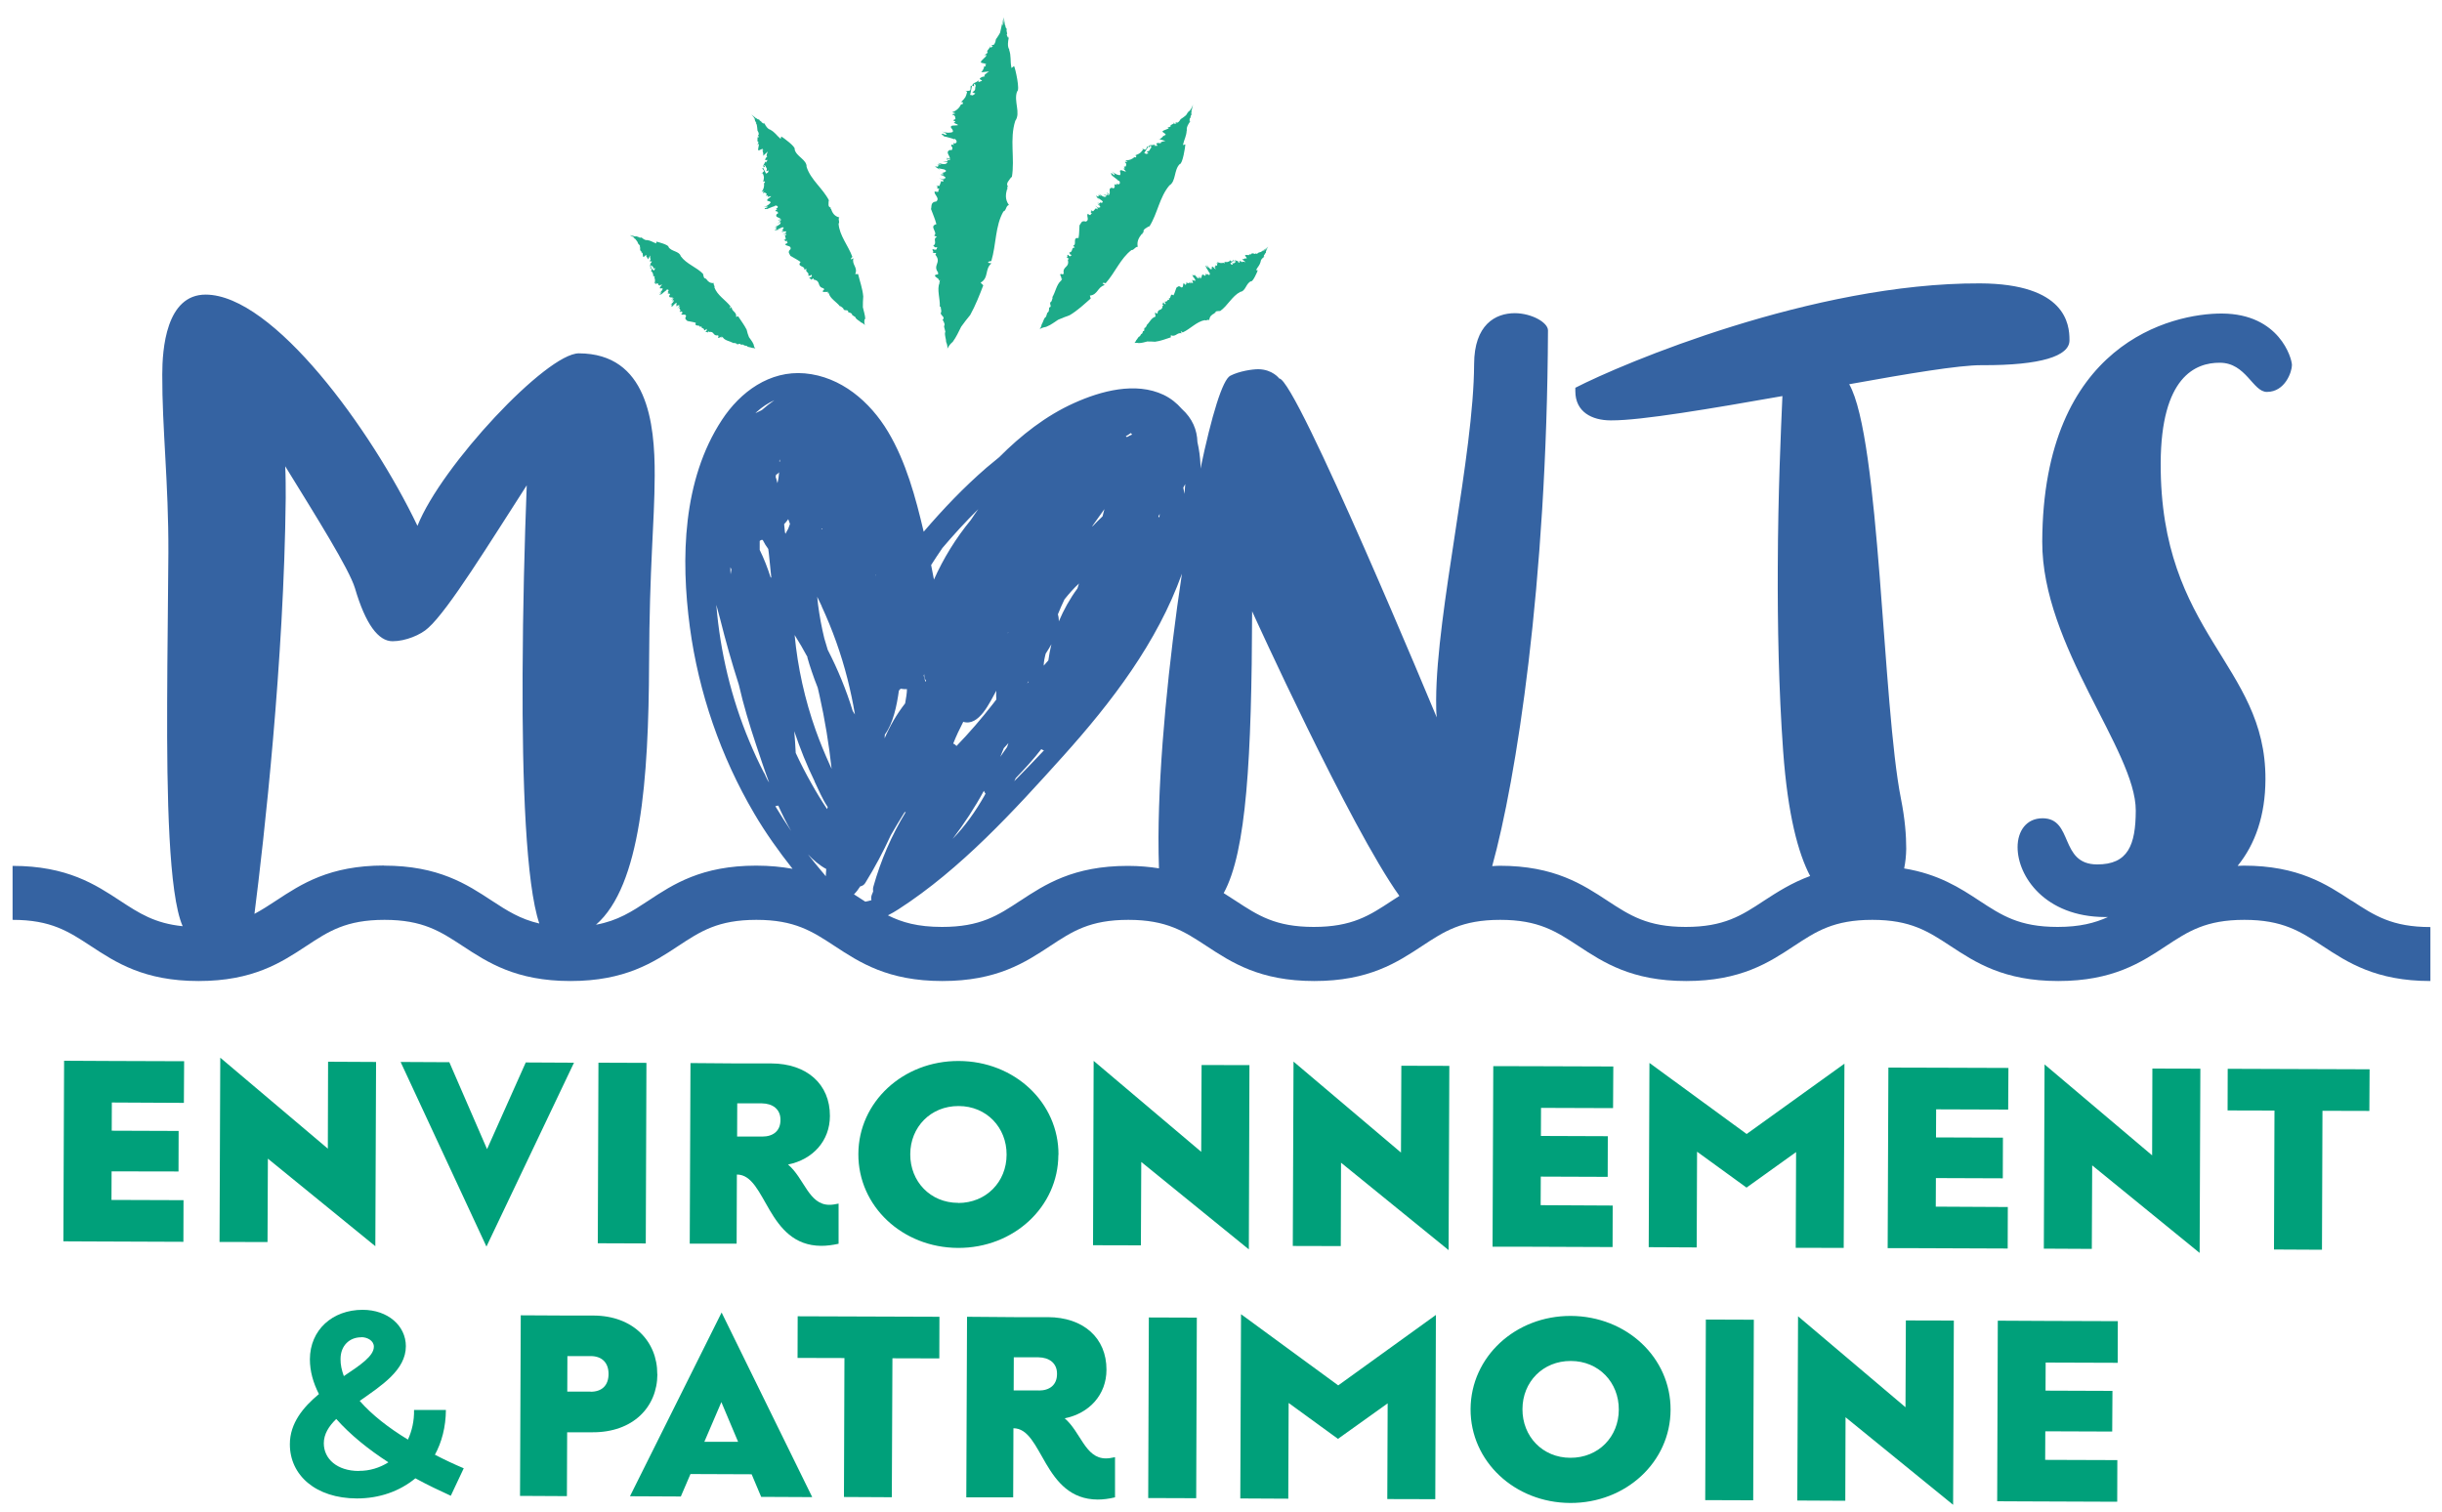 <?xml version="1.0" encoding="UTF-8"?><svg id="uuid-cd4ccbf4-34f9-4dcb-ac37-48894178cbe8" xmlns="http://www.w3.org/2000/svg" viewBox="0 0 200 123.87"><defs><style>.uuid-8d1c1b1c-d007-47ac-b6f7-39164284465e{fill:#3563a2;}.uuid-8d1c1b1c-d007-47ac-b6f7-39164284465e,.uuid-bc1fe4ca-68b4-4108-8f3e-49ebb8fc3219,.uuid-bc138c1d-fd24-48f2-8862-b1f5e77f47e3{stroke-width:0px;}.uuid-bc1fe4ca-68b4-4108-8f3e-49ebb8fc3219{fill:#1dab89;}.uuid-bc138c1d-fd24-48f2-8862-b1f5e77f47e3{fill:#00a07a;}</style></defs><polygon class="uuid-bc138c1d-fd24-48f2-8862-b1f5e77f47e3" points="5.25 86.88 5.19 101.67 7.23 101.68 15.02 101.71 15.03 98.3 9.13 98.28 9.14 95.94 14.62 95.95 14.63 92.63 9.15 92.61 9.16 90.3 15.06 90.33 15.08 86.92 9.17 86.9 5.25 86.88"/><polygon class="uuid-bc138c1d-fd24-48f2-8862-b1f5e77f47e3" points="30.8 86.98 26.87 86.96 26.85 94.08 18.04 86.63 17.98 101.72 21.91 101.73 21.94 94.9 30.74 102.07 30.8 86.98"/><polygon class="uuid-bc138c1d-fd24-48f2-8862-b1f5e77f47e3" points="43.06 87.02 39.89 94.12 36.8 87 32.81 86.98 39.84 102.1 47.01 87.04 43.06 87.02"/><rect class="uuid-bc138c1d-fd24-48f2-8862-b1f5e77f47e3" x="43.56" y="92.48" width="14.79" height="3.93" transform="translate(-43.68 145.05) rotate(-89.79)"/><path class="uuid-bc138c1d-fd24-48f2-8862-b1f5e77f47e3" d="m60.36,96.2c2.42.01,2.42,5.82,6.9,5.84.45,0,.91-.06,1.42-.17v-3.29c-.28.06-.52.1-.75.1-1.7,0-2.05-2.17-3.39-3.3,2.04-.41,3.43-1.95,3.43-3.98.01-2.6-1.89-4.29-4.8-4.3h-2.78s-3.84-.03-3.84-.03l-.06,14.79h3.84s.02-5.66.02-5.66Zm.02-5.83h2.02c.87.01,1.53.47,1.52,1.36,0,.92-.62,1.36-1.49,1.36h-2.06s.01-2.71.01-2.71Z"/><path class="uuid-bc138c1d-fd24-48f2-8862-b1f5e77f47e3" d="m86.69,94.58c.02-4.27-3.6-7.67-8.17-7.68-4.56-.02-8.21,3.36-8.22,7.62-.02,4.27,3.6,7.67,8.16,7.69,4.56.02,8.21-3.36,8.22-7.63Zm-8.21,3.94c-2.29,0-3.94-1.76-3.93-3.98,0-2.22,1.67-3.96,3.96-3.95,2.29,0,3.94,1.76,3.93,3.98,0,2.23-1.67,3.96-3.97,3.96Z"/><polygon class="uuid-bc138c1d-fd24-48f2-8862-b1f5e77f47e3" points="102.33 87.24 98.41 87.23 98.38 94.34 89.57 86.89 89.52 101.99 93.44 102 93.47 95.17 102.28 102.33 102.33 87.24"/><polygon class="uuid-bc138c1d-fd24-48f2-8862-b1f5e77f47e3" points="114.74 94.4 105.94 86.95 105.88 102.05 109.81 102.06 109.83 95.23 118.64 102.39 118.7 87.3 114.77 87.29 114.74 94.4"/><polygon class="uuid-bc138c1d-fd24-48f2-8862-b1f5e77f47e3" points="132.07 102.14 132.08 98.74 126.18 98.71 126.19 96.37 131.67 96.39 131.68 93.06 126.2 93.04 126.21 90.74 132.11 90.76 132.13 87.35 126.22 87.33 122.3 87.32 122.24 102.11 124.28 102.11 132.07 102.14"/><polygon class="uuid-bc138c1d-fd24-48f2-8862-b1f5e77f47e3" points="151 102.21 151.06 87.12 143.05 92.88 135.09 87.06 135.03 102.15 138.96 102.17 138.99 94.33 143.04 97.27 147.1 94.36 147.07 102.2 151 102.21"/><polygon class="uuid-bc138c1d-fd24-48f2-8862-b1f5e77f47e3" points="164.43 102.26 164.44 98.86 158.54 98.83 158.55 96.49 164.03 96.51 164.04 93.18 158.56 93.16 158.57 90.86 164.47 90.88 164.49 87.47 158.58 87.45 154.66 87.44 154.6 102.23 156.64 102.23 164.43 102.26"/><polygon class="uuid-bc138c1d-fd24-48f2-8862-b1f5e77f47e3" points="176.26 94.63 167.45 87.18 167.39 102.27 171.32 102.29 171.35 95.45 180.15 102.62 180.21 87.53 176.28 87.52 176.26 94.63"/><polygon class="uuid-bc138c1d-fd24-48f2-8862-b1f5e77f47e3" points="182.45 87.54 182.44 90.95 186.28 90.96 186.24 102.34 190.17 102.36 190.21 90.98 194.05 90.99 194.07 87.58 182.45 87.54"/><path class="uuid-bc138c1d-fd24-48f2-8862-b1f5e77f47e3" d="m36.52,115.48h-2.61c.02.9-.18,1.74-.5,2.43-1.55-.94-2.96-2.03-3.95-3.17,1.79-1.26,3.78-2.53,3.78-4.48,0-1.67-1.47-2.98-3.54-2.98-2.48,0-4.31,1.65-4.32,4.05,0,.98.27,1.93.74,2.85-1.29,1.07-2.38,2.39-2.38,4.1-.01,2.54,2.11,4.44,5.49,4.45,1.83,0,3.49-.58,4.79-1.65,1.01.55,2,1.02,2.9,1.43l1.06-2.25c-.78-.33-1.57-.7-2.36-1.11.56-1.03.89-2.27.9-3.68Zm-6.93-5.96c.5,0,1.03.29,1.03.78,0,.77-1.13,1.52-2.46,2.41-.17-.47-.28-.94-.27-1.4,0-1.1.74-1.79,1.71-1.78Zm-.19,10.96c-1.79,0-2.88-.99-2.88-2.27,0-.75.41-1.4,1.02-1.99,1.16,1.31,2.66,2.51,4.27,3.55-.71.45-1.55.71-2.42.7Z"/><path class="uuid-bc138c1d-fd24-48f2-8862-b1f5e77f47e3" d="m53.83,112.54c.01-2.67-1.98-4.78-5.22-4.79h-2.12s-3.84-.02-3.84-.02l-.06,14.79,3.84.02.02-5.23h2.06c3.31.02,5.32-2.04,5.33-4.76Zm-5.46,1.44h-1.91s.01-2.91.01-2.91h1.93c.89.01,1.44.53,1.44,1.46,0,.96-.56,1.46-1.47,1.46Z"/><path class="uuid-bc138c1d-fd24-48f2-8862-b1f5e77f47e3" d="m51.6,122.55l4.16.02.79-1.84,5.01.02.78,1.85,4.18.02-7.42-15.12-7.51,15.06Zm6.09-4.47l1.39-3.24,1.37,3.25h-2.76Z"/><polygon class="uuid-bc138c1d-fd24-48f2-8862-b1f5e77f47e3" points="65.32 111.22 69.16 111.23 69.12 122.61 73.04 122.63 73.09 111.25 76.93 111.26 76.94 107.85 65.33 107.81 65.32 111.22"/><path class="uuid-bc138c1d-fd24-48f2-8862-b1f5e77f47e3" d="m87.19,116.17c2.04-.41,3.43-1.95,3.43-3.98.01-2.61-1.89-4.3-4.8-4.31h-2.78s-3.84-.03-3.84-.03l-.06,14.79h3.84s.02-5.66.02-5.66c2.42,0,2.42,5.82,6.9,5.84.45,0,.91-.06,1.42-.18v-3.29c-.28.06-.52.1-.75.1-1.7,0-2.05-2.17-3.39-3.3Zm-2.11-2.29h-2.06s.01-2.71.01-2.71h2.02c.87.01,1.53.47,1.52,1.36,0,.92-.62,1.36-1.49,1.36Z"/><rect class="uuid-bc138c1d-fd24-48f2-8862-b1f5e77f47e3" x="88.64" y="113.35" width="14.79" height="3.93" transform="translate(-19.62 210.94) rotate(-89.8)"/><polygon class="uuid-bc138c1d-fd24-48f2-8862-b1f5e77f47e3" points="101.64 107.64 101.58 122.73 105.51 122.75 105.54 114.91 109.58 117.85 113.65 114.94 113.62 122.78 117.55 122.79 117.6 107.7 109.6 113.47 101.64 107.64"/><path class="uuid-bc138c1d-fd24-48f2-8862-b1f5e77f47e3" d="m128.66,107.78c-4.56-.02-8.2,3.36-8.22,7.63-.02,4.27,3.6,7.67,8.16,7.69,4.56.02,8.21-3.36,8.22-7.63.02-4.27-3.6-7.67-8.17-7.69Zm-.04,11.62c-2.29,0-3.94-1.76-3.93-3.98,0-2.23,1.67-3.96,3.96-3.95,2.29,0,3.94,1.76,3.93,3.98,0,2.23-1.67,3.96-3.97,3.95Z"/><rect class="uuid-bc138c1d-fd24-48f2-8862-b1f5e77f47e3" x="134.26" y="113.52" width="14.79" height="3.93" transform="translate(25.67 256.73) rotate(-89.8)"/><polygon class="uuid-bc138c1d-fd24-48f2-8862-b1f5e77f47e3" points="156.06 115.26 147.26 107.81 147.2 122.9 151.13 122.92 151.15 116.08 159.96 123.25 160.02 108.16 156.09 108.15 156.06 115.26"/><polygon class="uuid-bc138c1d-fd24-48f2-8862-b1f5e77f47e3" points="163.62 108.17 163.57 122.96 165.6 122.97 173.4 123 173.41 119.59 167.5 119.57 167.51 117.23 172.99 117.25 173.01 113.92 167.53 113.9 167.54 111.6 173.44 111.62 173.45 108.21 167.55 108.19 163.62 108.17"/><path class="uuid-8d1c1b1c-d007-47ac-b6f7-39164284465e" d="m192.59,73.77c-2.04-1.34-4.36-2.87-8.83-2.87-.18,0-.33.02-.5.02,1.44-1.77,2.27-4.12,2.28-7.09.04-9.45-8.63-11.86-8.58-25.9.03-7.07,2.85-8.23,4.84-8.22,2.16,0,2.7,2.39,3.86,2.39,1.49,0,2.05-1.65,2.05-2.2,0-.55-1.03-4.2-5.73-4.22-4.09-.02-14.66,2.43-14.72,18.68-.03,8.57,7.67,17.11,7.66,22.03-.01,2.82-.63,4.42-3.17,4.41-3.1-.01-1.92-3.77-4.46-3.78-1.33,0-2.05,1.04-2.05,2.37,0,2.38,2.24,5.7,7.16,5.72.08,0,.16,0,.24,0-1.08.49-2.31.81-4.12.81-3.15,0-4.58-.95-6.4-2.14-1.59-1.05-3.36-2.19-6.17-2.65.1-.49.16-1.02.17-1.61,0-1.1-.1-2.43-.43-4.09-1.52-7.63-1.71-29.52-4.24-33.96,4.81-.87,9.02-1.57,10.84-1.56h.06c4.81.02,7.13-.75,7.14-2.02v-.06c0-1.27-.31-4.59-7.33-4.62-13.65-.05-29.32,6.58-33.14,8.55v.28c0,1.71,1.37,2.38,2.86,2.39h.11c2.43.01,8.13-.96,13.99-1.99-.12,2.76-.36,7.85-.38,14.04-.02,4.64.07,9.89.44,15.04.38,5.23,1.23,8.36,2.21,10.23-1.52.56-2.7,1.32-3.79,2.03-1.82,1.2-3.26,2.14-6.4,2.14s-4.58-.95-6.4-2.14c-2.04-1.34-4.36-2.87-8.83-2.87-.22,0-.41.02-.62.03,1.96-7.08,4.48-23.02,4.57-43.88,0-.64-1.32-1.4-2.71-1.41-1.61,0-3.33.95-3.34,4.17-.03,7.46-3.08,20.25-3.11,27.49,0,.54,0,1.02.05,1.45,0,0-11.52-27.75-12.9-27.76,0,0-.55-.75-1.72-.76-.5,0-1.56.16-2.28.53-.64.3-1.54,3.27-2.45,7.61,0-.11,0-.22,0-.33-.03-.61-.11-1.23-.25-1.84-.03-.99-.4-1.93-1.29-2.73-.4-.46-.88-.85-1.48-1.14-2.3-1.09-5.14-.32-7.33.67-2.32,1.04-4.36,2.65-6.14,4.44-.35.28-.69.56-1.03.85-1.86,1.61-3.55,3.38-5.15,5.25-.66-2.81-1.45-5.73-2.92-8.19-1.47-2.46-3.86-4.52-6.82-4.78-2.87-.25-5.28,1.51-6.79,3.82-3.22,4.91-3.37,11.35-2.62,16.97.72,5.36,2.53,10.6,5.27,15.26.93,1.59,2,3.08,3.14,4.53-.88-.16-1.86-.26-2.98-.26-4.47,0-6.79,1.52-8.83,2.87-1.35.89-2.5,1.64-4.29,1.97,3.67-3.19,4.31-11.89,4.35-21.38.03-8.15.44-11.37.46-15.39.02-4.39-.62-10.01-6.21-10.03-2.65,0-11.27,9.21-13.22,14.13-3.78-7.9-11.81-18.92-17.34-18.94-3.26-.01-3.56,4.49-3.56,6.55-.02,4.34.52,8.87.5,14.59-.02,3.87-.09,8.16-.1,12.29-.03,7.55.12,15.69,1.27,18.3-2.28-.23-3.56-1.06-5.1-2.07-2.04-1.34-4.36-2.87-8.83-2.87v4.42c3.15,0,4.58.95,6.4,2.14,2.04,1.34,4.36,2.87,8.83,2.87s6.78-1.52,8.83-2.87c1.82-1.2,3.25-2.14,6.4-2.14s4.58.95,6.4,2.14c2.04,1.34,4.36,2.87,8.83,2.87s6.79-1.52,8.83-2.87c1.82-1.2,3.25-2.14,6.4-2.14s4.58.95,6.4,2.14c2.04,1.34,4.36,2.87,8.83,2.87s6.78-1.52,8.83-2.87c1.82-1.2,3.25-2.14,6.4-2.14s4.58.95,6.4,2.14c2.04,1.34,4.36,2.87,8.83,2.87s6.78-1.52,8.83-2.87c1.82-1.2,3.25-2.14,6.4-2.14s4.58.95,6.4,2.14c2.04,1.34,4.36,2.87,8.83,2.87s6.79-1.52,8.83-2.87c1.82-1.2,3.26-2.14,6.41-2.14s4.58.95,6.4,2.14c2.04,1.34,4.36,2.87,8.83,2.87s6.79-1.52,8.83-2.87c1.82-1.2,3.26-2.14,6.41-2.14s4.59.95,6.41,2.14c2.04,1.34,4.36,2.87,8.83,2.87v-4.42c-3.15,0-4.59-.95-6.41-2.14Zm-128.03-31.24c.05.13.09.25.14.38-.05.14-.1.28-.15.41-.05.11-.22.33-.19.41-.02-.02-.04-.06-.07-.11-.02-.23-.05-.46-.07-.69.12-.13.24-.26.34-.41Zm-.69-4.92c0,.08,0,.15,0,.23-.01-.02-.03-.05-.05-.07.02-.05.03-.1.05-.15Zm-.31,1.27c.1-.04.18-.11.25-.2-.03.34-.07.61-.1.73-.01.05-.02.11-.04.16-.03-.12-.06-.23-.09-.35-.01-.05-.03-.1-.05-.14,0-.07.02-.13.03-.2Zm-3.66,7.76c-.02.13-.04.27-.06.4-.02-.2-.03-.39-.02-.58.03.06.05.12.08.18Zm2.68,16.68c-.44-.85-.84-1.72-1.21-2.61-1.48-3.53-2.38-7.3-2.7-11.11,0-.02,0-.03,0-.05.11.4.22.79.31,1.15.45,1.81.96,3.6,1.53,5.38.38,1.67.88,3.32,1.42,4.94.34,1.02.68,2.05,1.06,3.07-.18-.24-.32-.62-.4-.78Zm.53-16.04c-.25-.78-.54-1.53-.89-2.24,0-.19,0-.39,0-.58,0-.05,0-.1,0-.15.09-.09.18-.11.25-.08.13.26.28.51.45.73.02.13.03.25.05.38.07.66.14,1.32.2,1.97-.02,0-.04-.01-.05-.02Zm-.72-13.69c-.18.08-.35.16-.52.25.03-.03.07-.07.1-.1.45-.41.94-.73,1.45-.96-.36.25-.7.52-1.03.81Zm1.11,32.44c.08-.01.16-.03.24-.05.32.72.67,1.42,1.06,2.09-.45-.67-.89-1.35-1.3-2.04Zm-32.05,4.86c-4.47,0-6.78,1.52-8.83,2.87-.61.4-1.18.77-1.78,1.09.78-6.14,2.42-20.65,2.56-34.06,0-.9,0-1.75-.04-2.6,2.58,4.19,5.22,8.39,5.71,9.98.87,2.97,1.92,4.35,3.08,4.35,1.05,0,2.32-.52,2.93-1.1,1.66-1.48,5.06-7.02,8.06-11.67-.18,4.66-.32,10.11-.34,15.46-.04,8.85.28,17.21,1.37,20.43-1.56-.36-2.64-1.05-3.89-1.87-2.04-1.34-4.36-2.87-8.83-2.87Zm65.62-31.23c-.02.26-.04.53-.06.79-.03-.17-.06-.34-.1-.51.06-.1.11-.19.16-.29Zm-2.09,2.42c0,.1-.02.2-.03.31-.02-.03-.05-.06-.08-.09.04-.07.07-.14.11-.21Zm-2.56-6.48s.11-.08.19-.13c.04.04.08.07.11.12-.15.06-.29.13-.42.21-.03-.02-.07-.05-.1-.07.07-.04.15-.09.22-.13Zm-2.94,7.46c.24-.33.47-.65.7-.98.09-.13.18-.25.27-.38-.05.2-.1.39-.15.59-.29.27-.57.55-.84.84,0-.02.01-.05.02-.07Zm-2.29,6.02c.36-.45.75-.9,1.18-1.29-.04.14-.09.27-.13.41-.62.84-1.12,1.74-1.52,2.69,0-.19-.02-.38-.08-.57.17-.42.35-.84.55-1.25Zm-1.53,4.43c.15-.24.31-.49.45-.74-.11.44-.19.88-.25,1.32-.12.14-.25.28-.38.43,0-.31.08-.68.17-1.01Zm-1.43,2.3s.01.03.02.04c-.04.04-.09.09-.13.13.04-.06.07-.12.11-.17Zm-1.04,7.92c.73-.76,1.45-1.54,2.09-2.37.07.04.14.08.22.1-.78.83-1.57,1.65-2.37,2.46-.02.02-.04.04-.06.06.04-.08.08-.17.12-.25Zm-.59-11.97s-.03.05-.04.07c-.02.01-.03.03-.05.04.03-.04.06-.08.09-.11Zm-.4,9.53c.13-.14.26-.29.39-.43-.04.11-.08.22-.11.33-.19.27-.38.53-.56.8.1-.23.19-.47.29-.71Zm-.6-4.73c-.02.25-.02.49,0,.73-.09.11-.17.23-.26.34-.94,1.21-1.94,2.37-3,3.47-.08-.09-.17-.16-.27-.2.24-.61.52-1.2.82-1.78,1.3.4,2.17-1.6,2.71-2.55Zm-.89,8.45c-.03.06-.06.12-.09.17-.73,1.28-1.58,2.49-2.6,3.53.95-1.25,1.81-2.56,2.56-3.94.03.09.08.17.14.24Zm-3.55-20.1c.94-1.11,1.93-2.19,2.96-3.21-.21.29-.41.59-.61.89-1.22,1.48-2.24,3.13-3.02,4.88-.07-.4-.15-.8-.23-1.19.29-.46.59-.91.9-1.36Zm-1.47,10.3c0,.06.01.11.01.17.01.15.07.28.15.38-.02.02-.05.04-.07.07-.03-.17-.07-.33-.13-.49.02-.04.03-.08.04-.12Zm-3.22,4.95c.68-.9.98-2.38,1.15-3.6.05-.05.09-.1.14-.15.09.01.18.02.27.03.09,0,.17,0,.25,0,0,.31-.07.73-.15,1.17-.68.87-1.24,1.83-1.68,2.86,0-.1.02-.2.02-.31Zm-.75-13.09s.02.07.02.11c-.01-.04-.03-.08-.04-.11,0,0,.01,0,.02,0Zm-4.41-3.79s.02.05.03.08c-.02,0-.04,0-.07-.02,0,0,0,0,0-.01.01-.02.03-.03.04-.05Zm-.02,6.37c.89,1.92,1.6,3.91,2.12,5.96.24.96.45,1.94.61,2.91-.04-.06-.08-.12-.11-.17-.02-.04-.05-.07-.07-.11-.53-1.73-1.22-3.41-2.05-5.02-.09-.31-.19-.63-.28-.94-.22-.9-.39-1.82-.51-2.74-.03-.22-.05-.44-.07-.66.13.26.25.51.37.77Zm-1.17,4.19c.11.39.23.77.36,1.15.15.44.31.89.49,1.33.05.22.1.44.15.65.44,1.98.77,3.98.99,6-.05-.12-.11-.23-.16-.35-.42-.92-.8-1.85-1.14-2.8-.89-2.5-1.48-5.15-1.73-7.81.37.59.73,1.2,1.06,1.82Zm.59,10.16c.31.64.64,1.45,1.08,2.1-.02.06-.03.12-.05.17-.46-.69-.89-1.39-1.29-2.11-.46-.81-.89-1.65-1.28-2.49-.03-.6-.07-1.19-.12-1.78.47,1.4,1.02,2.78,1.67,4.11Zm.96,7.17c-.02.2-.03.4-.04.6-.11-.14-.21-.27-.32-.39-.39-.46-.77-.93-1.14-1.41.44.47.95.91,1.49,1.2Zm2.78,1.43c.16-.03.32-.12.42-.29.78-1.26,1.47-2.56,2.09-3.91.36-.63.74-1.26,1.13-1.88.03,0,.06,0,.09-.01-1.16,1.9-2.05,3.97-2.65,6.11-.04.14-.04.28-.02.4-.04.09-.07.18-.11.27-.06.16-.06.31-.03.44-.17.05-.33.09-.5.12-.04-.03-.07-.05-.11-.07-.27-.17-.54-.35-.82-.53.19-.19.36-.41.51-.65Zm13.1,1.18c-1.82,1.2-3.25,2.14-6.4,2.14-1.98,0-3.28-.37-4.43-.95.3-.15.59-.32.87-.5,5.11-3.3,9.44-8.05,13.48-12.54,3.98-4.43,7.7-9.29,9.73-14.94-1.07,7.09-1.89,15.21-1.92,21.58,0,.92.01,1.76.04,2.55-.77-.12-1.61-.2-2.55-.2-4.47,0-6.78,1.52-8.83,2.87Zm24.05,2.14c-3.15,0-4.58-.95-6.4-2.14-.32-.21-.64-.42-.98-.63,1.87-3.39,2.29-11.08,2.33-23.08,0,0,8.01,17.65,12.06,23.31-.21.13-.42.27-.62.4-1.82,1.2-3.25,2.14-6.4,2.14Z"/><path class="uuid-bc1fe4ca-68b4-4108-8f3e-49ebb8fc3219" d="m62.83,17.1h0c-.05.01-.09.03-.13.04l.13-.04Z"/><path class="uuid-bc1fe4ca-68b4-4108-8f3e-49ebb8fc3219" d="m62.76,15.97h.01s-.05.01-.01,0Z"/><path class="uuid-bc1fe4ca-68b4-4108-8f3e-49ebb8fc3219" d="m67.83,24.01h0s0,0-.01.02l.02-.02Z"/><path class="uuid-bc1fe4ca-68b4-4108-8f3e-49ebb8fc3219" d="m67.82,24.01s.01-.07-.03-.07c-.05.03,0,.06-.04.09,0-.03.05-.02.07-.02Z"/><path class="uuid-bc1fe4ca-68b4-4108-8f3e-49ebb8fc3219" d="m62.53,15.01s.06-.03.08-.04h0s-.08.04-.08.04Z"/><path class="uuid-bc1fe4ca-68b4-4108-8f3e-49ebb8fc3219" d="m61.87,9.93h0s.02.02.02.02c0,0-.02-.02-.02-.02Z"/><path class="uuid-bc1fe4ca-68b4-4108-8f3e-49ebb8fc3219" d="m62.55,13.53h-.03s0,.11.02.18l.11-.05-.1-.13Z"/><path class="uuid-bc1fe4ca-68b4-4108-8f3e-49ebb8fc3219" d="m70.87,26.15c-.02-.36-.13-.65-.2-.98,0-.29,0-.58.03-.89-.06-.66-.28-1.23-.42-1.83h-.24c.25-.56-.31-.77-.14-1.3l-.2.1c-.04-.1.08-.16.11-.21-.35-.95-1.06-1.74-1.13-2.72.13-.16-.08-.35.06-.51-.43-.11-.56-.39-.67-.67h.03s-.11-.1-.11-.1c.02-.02.05-.03.07-.04-.29-.02-.19-.36-.19-.57h.03c-.51-1.01-1.49-1.68-1.84-2.76.03-.6-.85-.84-.98-1.44.13-.19-.97-.99-1.09-1.05l-.06.19c-.37-.32-.44-.52-.85-.75h.04s-.25.03-.52-.53h0s-.03-.01-.05-.05l.05.1c-.07-.03-.15-.06-.22-.12,0-.02,0-.03,0-.03l-.18-.14-.02-.06c-.08-.03-.11.02-.23-.11.02.06-.09-.05-.09-.03l-.03-.04s-.13-.1-.29-.23c.01,0,.29.3.29.42-.07-.12-.02-.03-.02,0h.01c.04.08.01.09.03.14h0s0,0,0,0h.01s.01,0,.02.01h0s.05.08.06.11l-.03.02s.05.06.07.13l-.44-.81c.14.25.29.53.44.82.03.13.04.33.05.39-.02.11.09.17.1.29.05.17-.04.12-.06.23,0,.12.06-.05.08-.01l-.04.16c-.03-.07-.05-.01-.07.01.02.11-.06.35.08.32-.03.18-.09.21-.08.28.02-.04.04-.09.06-.11-.05.09.02.02.03-.01.09.06-.15.61.03.54l-.03.02c.14-.05.26-.15.36-.13l-.05.07.08.03c-.03.06-.08.06-.09.07.1.07.07.24.09.38l.36-.34c-.05.14-.18.43-.03.38l-.12.14c-.22.35.18.08.12.2l-.13.19-.04-.1c-.05.14-.09.21-.18.35h0s.02-.02.02-.02h0c.09-.02.17,0,.19.08.01.12.18.12.04.39l.21-.06-.07.18-.16.08c-.03-.12-.17-.32-.23-.47l-.07.03c.03.09.13.16.14.23-.02.04-.15.2-.27.2l.17-.02c.11.3.13.3.03.72l.07-.07c.07.04.14.08,0,.17.03.21,0,.46-.19.7l.22-.08s-.29.27,0,.14l.12.04c0,.06.14.04.04.16h0s0,0,0,0l-.02.02h.02c-.05.16.19-.11.12.1-.14.12.29-.09.27,0l-.29.23c-.13.22.19.08.26.26-.08.14-.34.33-.6.39.32-.07.21-.06.39-.03-.12.08-.15.08-.26.11-.11.17.13,0,.15.08.24-.1.62-.26.64-.24l.06-.06c.15.01.25.06.17.2l-.12.06.1.06-.15.08.1.11.03-.04s.13.09.08.19l-.09.04c-.19.29.21.25.33.42l-.19.06c-.14.15.28-.12.23,0l-.21.11c.31-.08-.02.12-.11.22l.27-.17-.02.12c-.05.14-.33.24-.48.3l.25-.05-.24.14c.31-.1-.02.07.17.07-.09.06-.16.06-.18.11l.42-.05h-.2s.37-.18.37-.18c.32-.06.02.14.15.14h-.13c.14.07-.01.15-.07.25.06-.05.15-.13.21-.12.04.02-.12.08-.15.13.25-.12.41-.11.33,0-.04.02-.07.03-.09.04.05,0,.12-.03.07.03l-.28.12.29-.08c-.06.07.17.03-.02.12h-.06s.08.31.08.31l-.21.12c.31-.13-.03.21.33,0-.17.16.25.13-.18.31.07.19.52.08.45.4-.3.26-.06.41-.01.56.31.19.55.29.83.5-.35.4.42.32.29.62l.21-.05c-.19.26.26.25.12.55.1,0,.14,0,.15.01,0-.01.03-.04.13-.1-.04.09.12.13-.1.23h-.03c-.21.11.21.08.07.22l.2-.15.03.1h-.06c.75.1.24.62.92.73-.24.07.16,0-.06.14-.21.24.19.12.32.15.01,0,.02-.01.04-.02l.08.13c-.32.08.29-.04.01.02.09.41.64.7.92,1.07l.03-.04c.08.09.25.16.25.26.01.1.26.07.29.09.13.03.08.17.06.13.1.06.28.06.34.19-.05.09.37.23.29.29h0c.1.16.3.23.44.37h-.01c.15.06.27.14.35.25-.02-.03-.03-.07-.04-.11-.03-.12-.03-.26,0-.42Z"/><polygon class="uuid-bc1fe4ca-68b4-4108-8f3e-49ebb8fc3219" points="62.52 12.74 62.52 12.73 62.44 12.81 62.52 12.74"/><path class="uuid-bc1fe4ca-68b4-4108-8f3e-49ebb8fc3219" d="m62.04,11.27s-.01-.05-.03-.06c0,.08.02.08.03.06Z"/><path class="uuid-bc1fe4ca-68b4-4108-8f3e-49ebb8fc3219" d="m61.85,9.61s-.02-.01-.01,0c.04.03.06.04.06.04-.01-.01-.04-.04-.05-.05Z"/><path class="uuid-bc1fe4ca-68b4-4108-8f3e-49ebb8fc3219" d="m54.17,24.12h0s-.06.04-.08.06l.08-.06Z"/><polygon class="uuid-bc1fe4ca-68b4-4108-8f3e-49ebb8fc3219" points="59.12 27.64 59.11 27.64 59.11 27.65 59.12 27.64"/><path class="uuid-bc1fe4ca-68b4-4108-8f3e-49ebb8fc3219" d="m59.11,27.64s0-.05-.03-.04c-.03.04,0,.05,0,.07,0-.02.03-.03.04-.03Z"/><path class="uuid-bc1fe4ca-68b4-4108-8f3e-49ebb8fc3219" d="m53.55,22.78s.03-.04.04-.05h0s-.04.05-.04.05Z"/><polygon class="uuid-bc1fe4ca-68b4-4108-8f3e-49ebb8fc3219" points="51.98 19.54 51.97 19.54 51.99 19.54 51.98 19.54"/><path class="uuid-bc1fe4ca-68b4-4108-8f3e-49ebb8fc3219" d="m53.26,21.77s-.01.01-.02.02c0,.03.01.07.05.11l.07-.06-.09-.06Z"/><path class="uuid-bc1fe4ca-68b4-4108-8f3e-49ebb8fc3219" d="m61.82,28.5c-.05-.07-.08-.17-.1-.29-.1-.24-.25-.4-.38-.6-.08-.19-.14-.39-.19-.61-.21-.41-.47-.74-.7-1.1l-.16.06c.06-.44-.37-.42-.37-.82l-.12.12c-.05-.05.02-.13.03-.17-.43-.54-1.08-.9-1.32-1.55.06-.14-.12-.22-.05-.36-.32.03-.47-.13-.59-.29h.02s-.1-.05-.1-.05c0-.01.03-.03.04-.04-.21.05-.2-.2-.25-.35h.02c-.55-.58-1.37-.81-1.85-1.47-.11-.42-.77-.37-1-.75.05-.17-.91-.43-1-.44v.15c-.33-.12-.43-.23-.76-.28h.03s-.16.08-.49-.22h0s-.02,0-.05-.02l.06.05c-.06,0-.12,0-.18-.01,0,0,0-.03,0-.03l-.16-.04-.03-.04c-.06,0-.07.04-.18,0,.03.03-.07,0-.07,0,0,0-.02-.01-.03-.02-.03,0-.11-.03-.26-.07h0s.55.5.55.5c.04.07.07.14.08.17.01.08.1.09.13.17.07.1,0,.09,0,.17.03.08.03-.05.05-.03v.12s-.03,0-.03.03c.04.07.04.25.13.19.02.13,0,.17.01.21,0-.03,0-.07.02-.09-.01.08.02,0,.02-.02.08.01.03.45.14.36l-.02.02c.09-.07.15-.17.22-.18l-.02.06h.06s-.04.06-.05.07c.08.02.1.15.15.23l.18-.32c0,.11-.03.34.06.26l-.06.12c-.07.29.14,0,.13.11l-.05.16-.05-.06c0,.11-.02.17-.05.28h0s0-.02.01-.02h0c.06-.04.12-.05.15,0,.03.07.15.04.11.25l.13-.09v.14s-.1.09-.1.09c-.05-.08-.18-.17-.25-.26l-.04.04c.04.05.12.08.14.12,0,.04-.07.18-.15.2l.11-.06c.14.17.15.17.17.48l.04-.07c.06.01.11.02.04.11.06.14.09.31,0,.52l.14-.11s-.15.25.03.09h.09s.1-.01.06.1h0s0,.01,0,.02h.01c0,.12.11-.12.1.03-.07.12.19-.13.19-.06l-.16.23c-.05.18.15,0,.23.11-.03.12-.17.3-.35.41.21-.13.13-.09.27-.11-.07.08-.09.09-.16.14-.04.14.09-.03.12.02.15-.12.38-.33.4-.32l.03-.06c.11-.03.19-.02.16.1l-.07.07.08.02-.09.09.09.05.02-.03s.11.03.09.11l-.05.05c-.08.25.2.12.31.21l-.12.09c-.07.14.17-.15.16-.05l-.13.13c.2-.13,0,.08-.03.17l.16-.18v.08c0,.11-.17.24-.27.32l.17-.09-.14.15c.2-.14,0,.05.13,0-.05.06-.1.08-.11.12l.28-.13-.14.05.22-.21c.21-.12.04.09.13.06l-.09.04c.11,0,.02.1,0,.18.03-.05.08-.12.13-.13.03,0-.07.09-.08.12.15-.14.27-.18.23-.07-.02.02-.04.04-.06.05.03-.01.08-.05.06,0l-.17.15.19-.12c-.02.06.12-.02.01.08l-.04.02.12.19-.13.13c.19-.16.02.15.24-.08-.09.15.2.03-.06.26.09.12.38-.07.4.17-.16.25.04.3.11.39.26.06.45.07.69.15-.16.36.37.11.34.36l.13-.09c-.08.23.24.11.21.35.07-.03.1-.03.11-.03,0,0,0-.03.07-.1,0,.07.11.06-.01.19h-.02c-.13.14.16,0,.1.15l.1-.15.04.06-.04.02c.54-.12.31.36.81.26-.15.11.11-.04,0,.11-.09.22.16.03.25.02l.03-.02.09.07c-.21.14.19-.11.01.01.17.25.61.3.89.47v-.04c.09.03.22.03.25.1.03.06.19-.03.22-.02.1-.02.1.09.07.07.08.01.21-.04.28.03,0,.07.31.04.27.11h0c.1.07.26.06.39.12h-.01c.12,0,.22.02.3.07h0s-.04-.04-.05-.07Zm-10.19-9.23s.27.12.3.2c-.08-.06-.02-.01-.01,0h.01s.03.06.05.08h0s0,0,0,0h0s0-.01.02,0h0s.05.04.07.06v.02s.05.04.08.1c-.17-.15-.34-.3-.52-.45Z"/><polygon class="uuid-bc1fe4ca-68b4-4108-8f3e-49ebb8fc3219" points="53.08 21.24 53.08 21.24 53.04 21.31 53.08 21.24"/><path class="uuid-bc1fe4ca-68b4-4108-8f3e-49ebb8fc3219" d="m51.89,19.33s-.02,0,0,0c.03,0,.05.01.05.01-.01,0-.03-.01-.04-.02Z"/><path class="uuid-bc1fe4ca-68b4-4108-8f3e-49ebb8fc3219" d="m98.78,21.88h0s-.04-.07-.05-.09l.05.09Z"/><polygon class="uuid-bc1fe4ca-68b4-4108-8f3e-49ebb8fc3219" points="94.64 25.89 94.64 25.88 94.63 25.88 94.64 25.89"/><path class="uuid-bc1fe4ca-68b4-4108-8f3e-49ebb8fc3219" d="m94.64,25.88s.05,0,.05-.02c-.03-.04-.04,0-.07-.03.02,0,.02.04.02.05Z"/><path class="uuid-bc1fe4ca-68b4-4108-8f3e-49ebb8fc3219" d="m100.17,21.48s.03.04.04.05h0s-.04-.05-.04-.05Z"/><polygon class="uuid-bc1fe4ca-68b4-4108-8f3e-49ebb8fc3219" points="103.57 20.49 103.56 20.5 103.57 20.49 103.57 20.49"/><path class="uuid-bc1fe4ca-68b4-4108-8f3e-49ebb8fc3219" d="m101.19,21.35s0-.01-.01-.02c-.03-.01-.07,0-.11.03l.05.07.07-.08Z"/><path class="uuid-bc1fe4ca-68b4-4108-8f3e-49ebb8fc3219" d="m103.65,20.45c.07-.07.02-.02,0-.02h0s-.06.03-.09.04h0s0,0,0,0h0s0,.02,0,.03h0s-.05.04-.07.05v-.02s-.06.05-.11.07c.17-.13.35-.28.51-.41l-.61.44c-.06.02-.12.03-.14.04-.08,0-.1.08-.18.1-.11.05-.09-.02-.17-.02-.08.01.05.04.02.05h-.12s0-.05-.02-.06c-.07.03-.25,0-.2.1-.13,0-.16-.04-.21-.03.03.01.07.02.08.04-.07-.03-.01.02.01.02-.02.07-.45-.05-.37.07l-.02-.02c.06.1.15.17.15.25l-.06-.03v.06c-.06-.02-.06-.05-.07-.06-.03.08-.16.08-.25.1l.29.23c-.11-.02-.32-.09-.27.02l-.11-.08c-.28-.12-.03.14-.12.11l-.15-.08.06-.04c-.11-.02-.16-.04-.27-.09h0s.01.01.02.02h0c.04.07.03.13-.01.15-.08.02-.06.14-.26.07l.07.14-.14-.03-.08-.1c.08-.03.2-.15.29-.21l-.03-.05c-.06.03-.09.11-.14.12-.03,0-.16-.09-.18-.18l.04.12c-.19.11-.19.12-.49.09l.06.05c-.02.05-.03.11-.11.02-.14.04-.32.04-.51-.07l.09.15s-.23-.19-.09.02v.09c-.05,0-.01.1-.11.04h0s-.01,0-.02-.01h0c-.13-.01.1.14-.06.11-.11-.09.11.2.04.2l-.2-.19c-.17-.08-.03.14-.14.21-.11-.04-.27-.22-.36-.4.1.23.07.14.08.28-.07-.08-.08-.1-.12-.18-.13-.06.02.09-.03.12.1.16.27.42.26.44l.05.04c.02.11,0,.18-.12.14l-.06-.08-.03.08-.08-.1-.06.08.03.02s-.05.1-.12.07l-.04-.06c-.23-.12-.14.17-.24.27l-.07-.13c-.12-.09.12.19.03.16l-.11-.15c.1.22-.08,0-.16-.06l.15.18h-.08c-.1-.03-.21-.22-.28-.33l.07.18-.13-.17c.11.22-.05-.01-.03.13-.05-.06-.06-.11-.1-.12l.09.3-.03-.14.17.25c.08.23-.09.02-.08.12l-.03-.09c-.02.1-.1,0-.17-.03.04.04.11.1.11.15,0,.03-.07-.08-.11-.1.12.17.14.29.04.24-.02-.02-.03-.05-.04-.06,0,.03.03.08-.01.05l-.12-.19.09.2c-.06-.03,0,.12-.08,0v-.05s-.21.08-.21.08l-.11-.15c.13.22-.15,0,.04.24-.13-.11-.05.19-.24-.11-.12.06.01.38-.22.35-.22-.2-.29-.02-.39.02-.09.23-.13.41-.24.63-.32-.23-.17.32-.39.24l.06.15c-.2-.13-.14.2-.37.11.01.07.01.1,0,.11,0,0,.03.02.08.09-.06-.03-.07.09-.17-.06v-.02c-.1-.15-.03.15-.15.06l.12.14-.07.03v-.04c0,.55-.41.2-.42.69-.07-.17.01.12-.1-.04-.19-.14-.06.14-.07.23l.02.03-.08.06c-.09-.23.05.21-.01,0-.27.08-.43.47-.67.68l.03.02c-.05.06-.09.18-.16.18-.07,0-.03.19-.05.21-.01.1-.11.06-.09.04-.04.07-.03.21-.12.25-.06-.03-.14.27-.19.2h0c-.11.07-.15.22-.25.31h0c-.04.1-.09.18-.17.24.02-.02.05-.02.08-.02.09-.01.18,0,.3.02.26,0,.47-.08.69-.13.2,0,.42,0,.64.02.47-.06.87-.23,1.29-.36v-.17c.41.17.5-.26.9-.16l-.09-.14c.07-.04.12.05.16.07.65-.3,1.13-.88,1.81-1.01.13.08.24-.09.37,0,.02-.32.21-.44.39-.54v.02s.06-.09.06-.09c.01.01.03.03.04.05-.02-.22.23-.17.38-.19v.02c.65-.45.98-1.23,1.68-1.59.42-.04.46-.7.86-.86.15.08.54-.8.56-.9l-.14-.02c.16-.3.29-.37.38-.69v.03s-.06-.18.29-.43h0s0-.02.02-.04l-.06.04c.01-.06.01-.12.04-.17.01,0,.03,0,.03,0l.07-.14.04-.02c.01-.06-.03-.08.04-.18-.04.02.02-.07,0-.07,0,0,.01-.01.02-.02.01-.03.05-.1.11-.23,0,0-.16.24-.24.25Z"/><polygon class="uuid-bc1fe4ca-68b4-4108-8f3e-49ebb8fc3219" points="101.74 21.26 101.74 21.25 101.68 21.2 101.74 21.26"/><path class="uuid-bc1fe4ca-68b4-4108-8f3e-49ebb8fc3219" d="m103.76,20.48s.02-.03.03-.04c.01-.03,0-.02,0,0-.01.03-.02.05-.02.05Z"/><path class="uuid-bc1fe4ca-68b4-4108-8f3e-49ebb8fc3219" d="m77.31,11.15h0c-.06-.03-.12-.04-.16-.06l.16.06Z"/><path class="uuid-bc1fe4ca-68b4-4108-8f3e-49ebb8fc3219" d="m78.11,9.8h.02s-.08-.02-.02,0Z"/><polygon class="uuid-bc1fe4ca-68b4-4108-8f3e-49ebb8fc3219" points="76.91 22.99 76.91 22.99 76.88 23 76.91 22.99"/><path class="uuid-bc1fe4ca-68b4-4108-8f3e-49ebb8fc3219" d="m76.91,22.99c.06-.03.07-.06.04-.1-.07-.01-.06.06-.11.07.03-.03.07.02.08.04Z"/><path class="uuid-bc1fe4ca-68b4-4108-8f3e-49ebb8fc3219" d="m78.62,8.51s.08,0,.11.01h0s-.11-.01-.11-.01Z"/><path class="uuid-bc1fe4ca-68b4-4108-8f3e-49ebb8fc3219" d="m79.78,6.84h-.04c-.05,0-.09.09-.12.19l.15.03v-.23Z"/><path class="uuid-bc1fe4ca-68b4-4108-8f3e-49ebb8fc3219" d="m83.05,5.41l-.21.16c-.13-.66,0-.93-.2-1.52l.04.04c-.01-.08-.24-.17-.06-1.02h.01s-.03-.03-.02-.09l-.03.15c-.05-.1-.11-.19-.13-.32,0-.02.02-.03.04-.03l-.06-.31.03-.08c-.04-.1-.12-.08-.12-.32-.03.09-.04-.13-.06-.11,0-.02,0-.04,0-.06-.01-.07-.03-.23-.07-.51.02,0,0,.58-.1.71.04-.2,0-.05-.02-.02v.02s0,.03-.01.05l.13-.75c-.1.37-.2.8-.3,1.27-.08.17-.24.39-.28.46-.12.1-.06.26-.15.4-.09.23-.14.09-.25.19-.1.13.1-.01.09.05l-.17.15c.03-.1-.04-.06-.08-.05-.07.15-.33.34-.17.43-.17.18-.25.17-.3.25.05-.02.11-.07.15-.06-.12.06,0,.04.04.01.05.14-.64.56-.41.63h-.05c.18.06.38.05.45.15l-.1.04.06.1c-.08.05-.13,0-.15,0,.04.16-.12.34-.21.5l.62-.07c-.16.12-.51.33-.33.4l-.23.05c-.49.22.11.24-.04.33l-.28.1.05-.15c-.16.12-.26.17-.45.25h0s.03,0,.04,0v.02c.11.04.17.13.14.23-.08.14.08.29-.27.47l.25.11-.21.15-.22-.04c.06-.17.09-.5.15-.73l-.09-.02c-.04.13,0,.29-.05.38-.05.03-.31.1-.43,0l.18.12c-.12.44-.1.44-.51.85l.13-.02c.04.1.08.2-.12.2-.13.27-.36.52-.73.64l.27.09c-.03.05-.5.07-.1.16l.09.15c-.05.08.11.15-.09.21h0s0,0,0,0h-.04s.02.01.02.01c-.18.16.27.04.04.22-.23.03.36.14.27.23l-.46.03c-.3.14.12.24.06.51-.19.1-.58.1-.9-.04.38.18.25.1.41.28-.17,0-.21-.03-.35-.09-.23.1.13.11.09.21.31.08.81.2.82.24l.11-.02c.14.14.2.27.01.37l-.16-.03.05.15-.21-.03.02.2.06-.02s.06.21-.07.28l-.12-.02c-.42.18.02.46,0,.74l-.23-.08c-.26.06.37.09.22.18l-.3-.04c.37.17-.11.12-.27.16l.4.03-.11.12c-.16.12-.51,0-.71-.05l.29.15-.35-.04c.39.14-.08.06.11.22-.13-.01-.2-.06-.27-.02l.45.29-.19-.16.5.1c.36.19-.09.17.04.28l-.14-.09c.1.17-.12.14-.25.21.1-.01.25-.03.3.04.02.05-.18,0-.25.03.34.07.5.2.32.28-.05,0-.09-.02-.12-.03.05.03.14.06.05.09l-.37-.09.34.14c-.11.04.15.17-.1.12l-.07-.04-.15.41-.3-.04c.41.11-.19.21.33.28-.29.04.15.35-.42.21-.08.28.45.52.14.82-.5.04-.37.41-.44.62.16.46.32.77.44,1.24-.65.17.18.7-.19.93l.24.12c-.4.13.06.5-.31.71.1.08.13.12.14.14.01-.01.06-.02.21,0-.11.06.02.24-.28.18l-.03-.02c-.29-.06.14.26-.11.3h.31s-.05.14-.05.14l-.06-.05c.65.74-.27.88.32,1.57-.29-.12.15.14-.16.1-.39.09.1.29.2.43.01,0,.03,0,.06.02l-.03.21c-.38-.19.31.2,0,.04-.24.52.06,1.3.02,1.95l.07-.02c0,.17.1.38.02.5-.08.11.18.3.19.35.1.15-.07.25-.06.19.05.15.21.32.16.51-.12.05.17.58.04.57h.01c-.04.26.09.52.09.8,0,0,0,0,0-.02.09.2.12.4.1.58h0s0,0,0,0h0c0-.05.03-.1.07-.15.08-.15.2-.3.37-.44.29-.4.48-.82.69-1.24.23-.32.47-.64.74-.96.44-.8.76-1.62,1.07-2.43l-.22-.22c.7-.4.32-1.11.89-1.58l-.28-.05c.03-.15.21-.11.27-.14.41-1.38.31-2.88.99-4.06.25-.08.19-.47.45-.53-.34-.47-.26-.91-.15-1.31l.04.02-.04-.2s.07,0,.1.01c-.27-.27.09-.56.25-.81l.04.02c.26-1.55-.2-3.12.28-4.62.47-.65-.15-1.62.15-2.41.26-.1-.15-1.89-.24-2.06Z"/><polygon class="uuid-bc1fe4ca-68b4-4108-8f3e-49ebb8fc3219" points="80.39 5.91 80.39 5.9 80.25 5.92 80.39 5.91"/><path class="uuid-bc1fe4ca-68b4-4108-8f3e-49ebb8fc3219" d="m81.08,3.85s.02-.07.02-.09c-.06.09-.04.1-.02.09Z"/><path class="uuid-bc1fe4ca-68b4-4108-8f3e-49ebb8fc3219" d="m82.31,1.89c0-.06-.01-.04-.01,0,.01.06.02.1.02.1,0-.02,0-.07,0-.09Z"/><path class="uuid-bc1fe4ca-68b4-4108-8f3e-49ebb8fc3219" d="m91.06,14.36h0s-.08-.07-.11-.09l.1.09Z"/><path class="uuid-bc1fe4ca-68b4-4108-8f3e-49ebb8fc3219" d="m86.94,22.85h0s-.01,0-.02,0h.02Z"/><path class="uuid-bc1fe4ca-68b4-4108-8f3e-49ebb8fc3219" d="m86.9,22.79s.04.04.04.05c.05,0,.07-.02.06-.06-.05-.04-.06.02-.1,0Z"/><path class="uuid-bc1fe4ca-68b4-4108-8f3e-49ebb8fc3219" d="m92.84,12.79s.06.03.08.04h0s-.08-.04-.08-.04Z"/><path class="uuid-bc1fe4ca-68b4-4108-8f3e-49ebb8fc3219" d="m97.33,9.16h0s0,.02,0,.02c0-.01,0-.02,0-.02Z"/><path class="uuid-bc1fe4ca-68b4-4108-8f3e-49ebb8fc3219" d="m94.23,11.9l-.03-.02s-.09.05-.15.12l.1.07.07-.17Z"/><path class="uuid-bc1fe4ca-68b4-4108-8f3e-49ebb8fc3219" d="m93.54,19.15l.02.03.04-.16s.05.02.07.04c-.12-.28.24-.4.44-.53l.02.03c.68-1.08.82-2.39,1.64-3.37.56-.34.36-1.27.85-1.75.24,0,.46-1.46.46-1.61l-.2.05c.12-.52.28-.7.31-1.2l.02.04c.02-.06-.14-.22.27-.78h0s0-.03.02-.07l-.07.1c0-.09-.01-.17.01-.27.01-.02.03-.01.04-.01l.06-.25.05-.05c0-.09-.06-.09.01-.28-.05.06,0-.11-.01-.1,0-.01.02-.03.02-.04.01-.06.04-.18.1-.4.01,0-.17.43-.28.5.09-.14.02-.04,0-.02v.02c-.05.08-.08.06-.11.1l.4-.59c-.17.24-.33.48-.5.73h0s-.01.02-.02.03c-.02.03-.04.06-.06.09-.11.11-.32.24-.37.28-.11.04-.13.18-.23.26-.14.14-.13.03-.24.07-.12.07.08.02.05.06l-.17.06c.05-.07-.01-.06-.04-.06-.1.09-.36.15-.26.26-.18.08-.24.04-.3.09.04,0,.1-.02.13,0-.11,0,0,.03.02.02-.01.12-.65.22-.5.34l-.03-.02c.11.1.26.15.28.26h-.09s0,.09,0,.09c-.07,0-.09-.03-.11-.04-.02.13-.2.21-.31.31l.48.13c-.16.04-.48.09-.37.2l-.18-.03c-.43.01,0,.21-.13.23h-.24s.08-.1.08-.1c-.16.04-.24.05-.41.05h0s.02,0,.03.01v.02c.07.06.08.15.02.22-.1.08-.03.24-.34.27l.15.15-.2.05-.15-.09c.1-.11.22-.35.33-.5l-.06-.04c-.07.08-.09.22-.15.27-.05,0-.26-.02-.31-.13l.09.14c-.23.29-.22.3-.65.47l.1.03c0,.09,0,.17-.15.11-.18.16-.43.28-.74.26l.18.15s-.39-.1-.13.09l.02.14c-.06.04.03.15-.13.13h0s0,0,0,0h-.03s.02,0,.02,0c-.19.06.18.11-.04.17-.18-.05.22.21.13.25l-.35-.12c-.26.01.02.22-.11.4-.17.02-.46-.11-.65-.31.22.25.16.15.21.33-.13-.06-.14-.08-.23-.17-.21,0,.06.12,0,.18.2.16.54.4.53.43l.09.02c.06.15.07.26-.11.28l-.11-.07v.13s-.15-.08-.15-.08l-.05.16h.05s-.02.18-.14.19l-.08-.05c-.36,0-.13.34-.23.55l-.15-.13c-.21-.04.24.18.11.2l-.21-.12c.22.24-.12.05-.25.04l.28.15-.12.05c-.15.04-.38-.15-.51-.25l.17.2-.25-.14c.24.22-.08.02.02.2-.09-.05-.13-.1-.19-.1l.24.35-.09-.18.34.23c.21.25-.12.1-.06.22l-.08-.11c.02.16-.13.07-.25.08.08.02.19.05.21.13,0,.04-.13-.06-.19-.05.23.15.3.3.15.3-.03-.02-.06-.05-.08-.06.03.04.08.09,0,.08l-.25-.18.21.21c-.09,0,.06.17-.11.05l-.04-.05-.24.26-.21-.13c.26.21-.2.09.15.31-.23-.06,0,.3-.37.02-.14.18.17.52-.16.64-.38-.13-.4.18-.52.31-.03.39-.01.66-.08,1.04-.53-.09-.1.57-.44.61l.14.17c-.33-.04-.12.38-.46.4.05.09.06.13.06.15.01,0,.05,0,.15.07-.1,0-.07.18-.26.03v-.03c-.21-.14,0,.23-.19.18l.22.11-.08.08-.03-.05c.22.75-.48.54-.31,1.22-.16-.19.06.15-.15.01-.31-.08-.04.24-.02.37,0,0,.02.02.03.03l-.09.14c-.2-.27.15.26-.02.02-.35.29-.44.93-.71,1.36h.05c-.06.13-.07.33-.17.37-.1.05,0,.28,0,.31,0,.14-.14.15-.12.11-.03.12.02.3-.1.42-.1-.01-.13.46-.22.4h0c-.14.15-.17.39-.29.58v-.02c-.03.18-.09.32-.19.44,0,0,0,0,0,0h0s0,0,0,0c.03-.03.06-.06.11-.07.12-.07.27-.11.44-.14.37-.15.67-.37.98-.58.29-.13.61-.25.94-.37.66-.39,1.18-.89,1.73-1.37l-.07-.24c.65-.06.63-.72,1.22-.86l-.18-.14c.08-.1.19-.01.25-.01.79-.89,1.23-2.05,2.12-2.72.21.02.3-.29.51-.26-.09-.46.1-.76.31-1.03Zm3.77-9.99h0s0,0,0,0h0s0,.02,0,.04h0s-.06.09-.08.11h-.02s.09-.15.09-.15Zm-.13.18s-.02.03-.04.05l.04-.05Z"/><polygon class="uuid-bc1fe4ca-68b4-4108-8f3e-49ebb8fc3219" points="94.96 11.4 94.97 11.39 94.86 11.36 94.96 11.4"/><path class="uuid-bc1fe4ca-68b4-4108-8f3e-49ebb8fc3219" d="m96.13,10.08s.04-.04.04-.06c-.07.05-.06.06-.04.06Z"/><path class="uuid-bc1fe4ca-68b4-4108-8f3e-49ebb8fc3219" d="m97.63,8.98s0-.03,0,0c-.01.05-.02.08-.02.08,0-.02.02-.05.03-.07Z"/></svg>